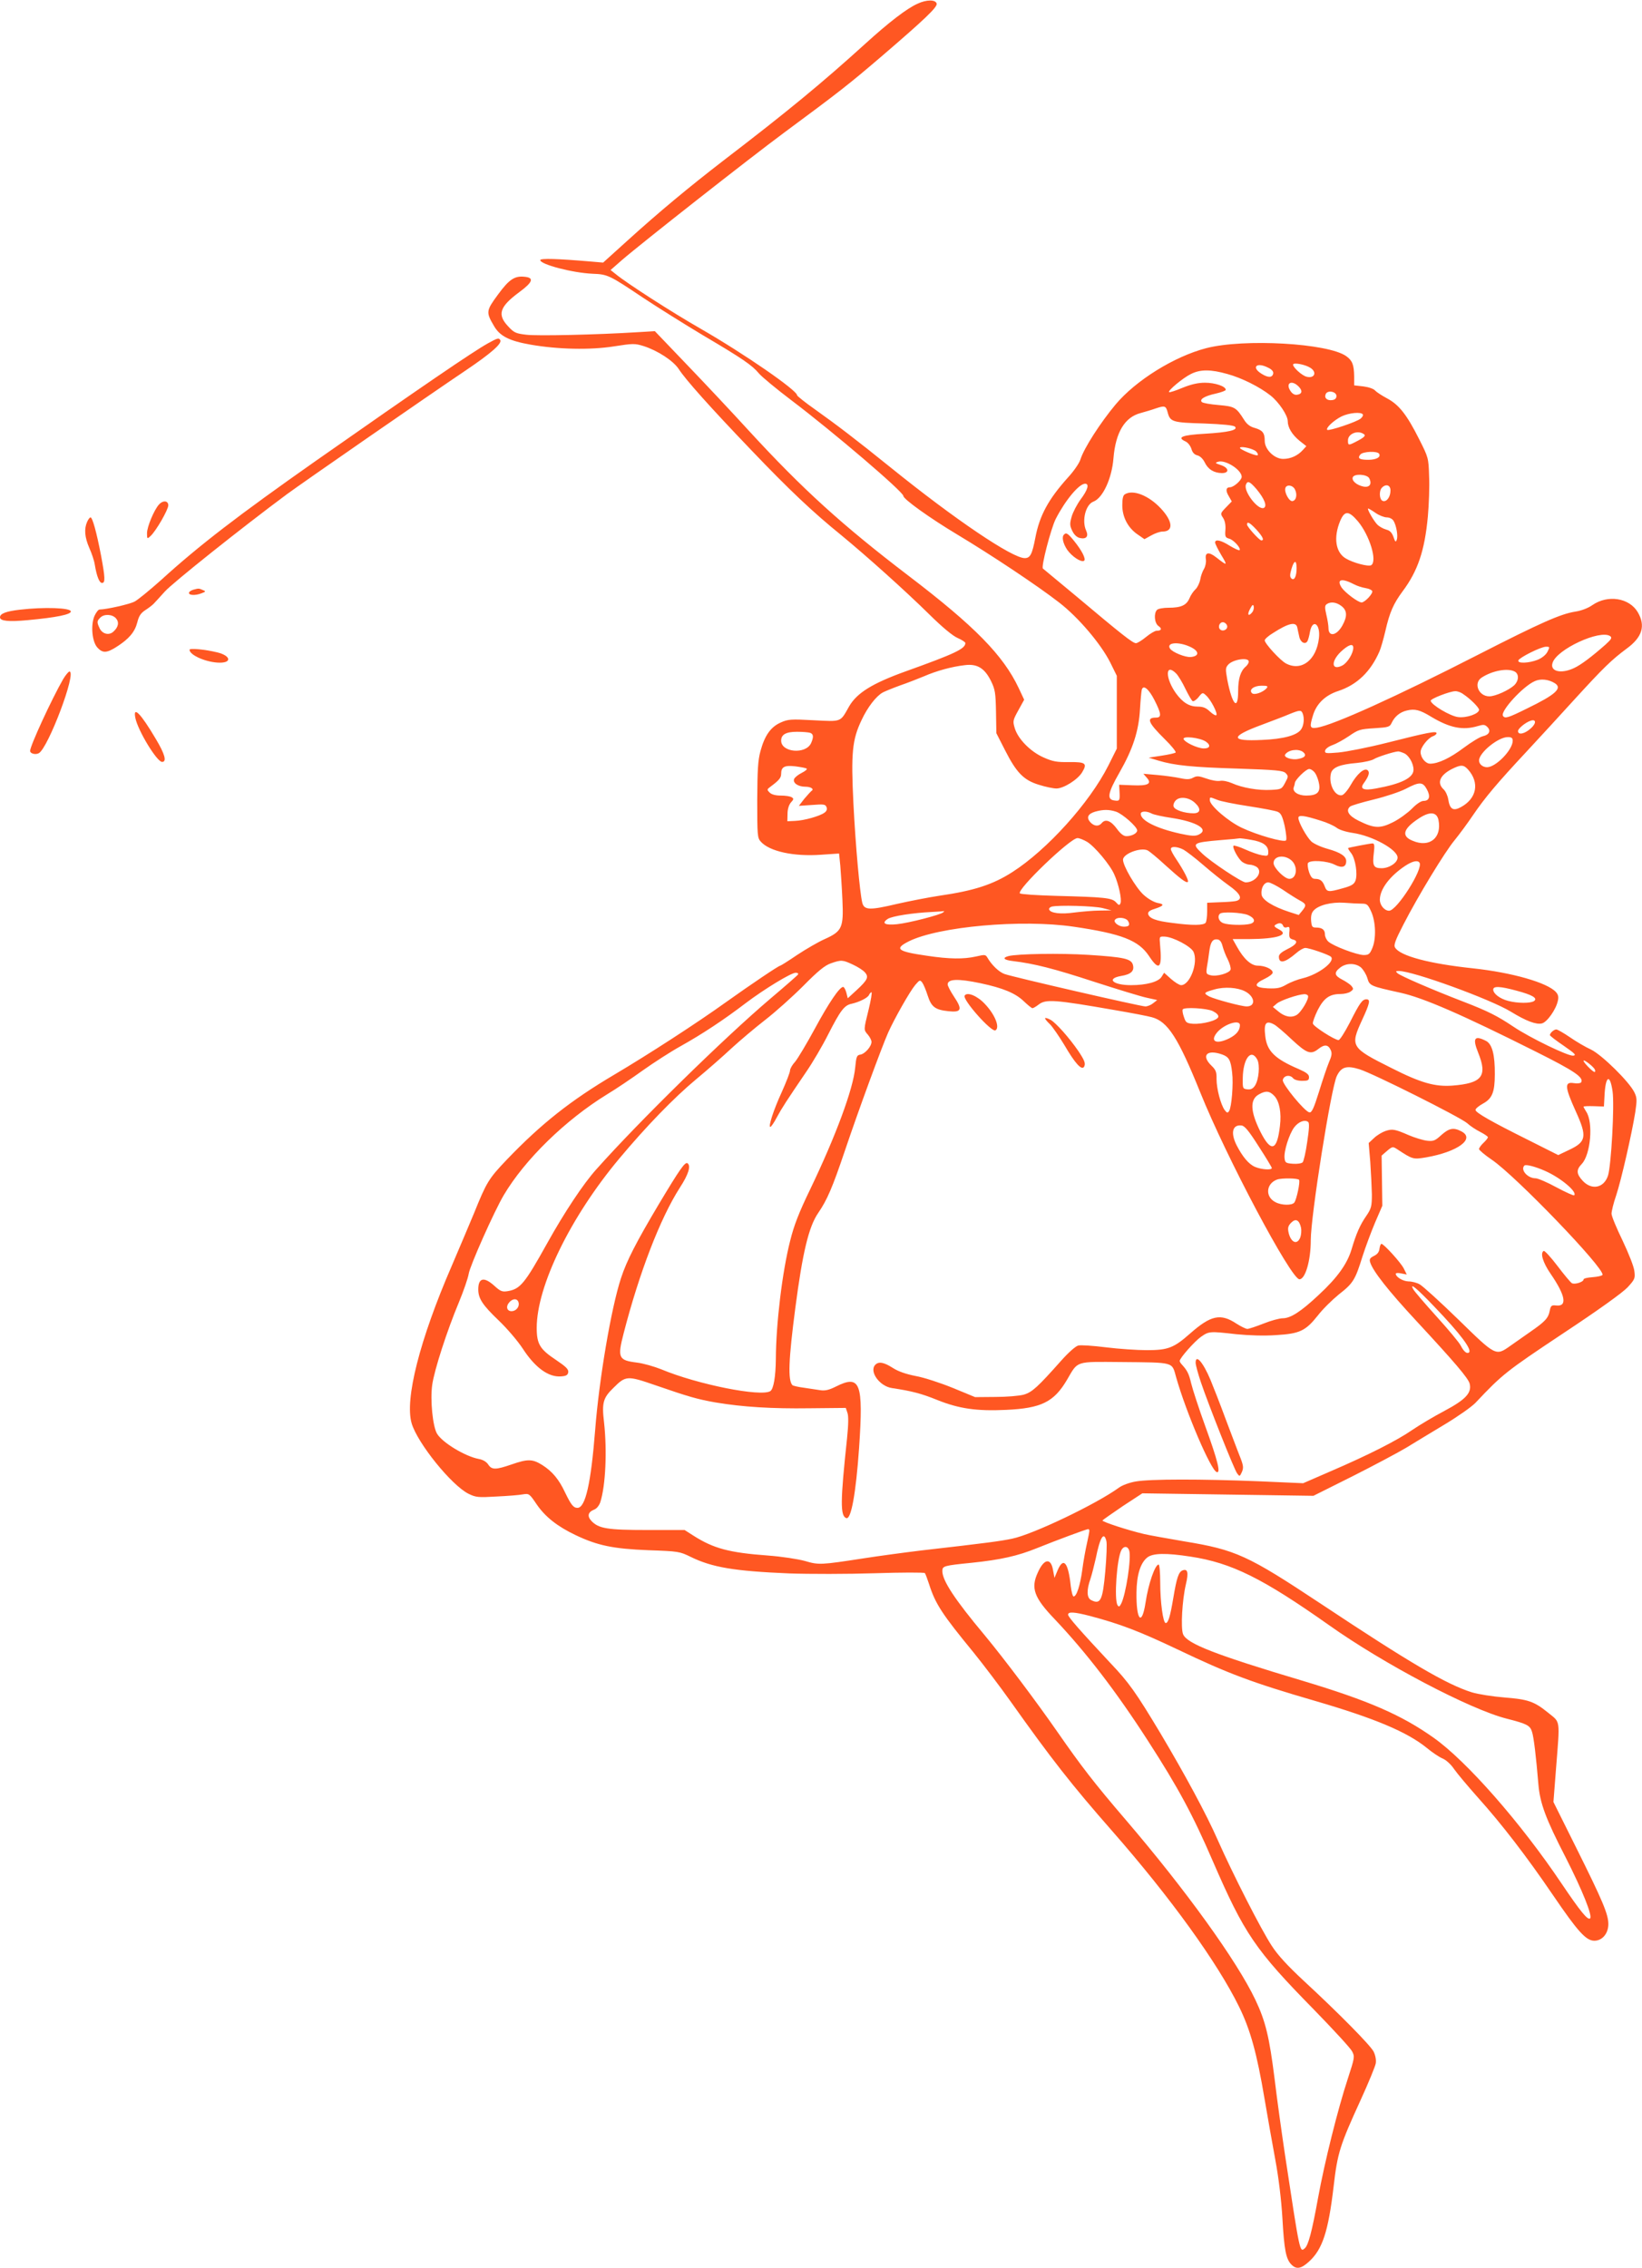 <?xml version="1.0" standalone="no"?>
<!DOCTYPE svg PUBLIC "-//W3C//DTD SVG 20010904//EN"
 "http://www.w3.org/TR/2001/REC-SVG-20010904/DTD/svg10.dtd">
<svg version="1.0" xmlns="http://www.w3.org/2000/svg"
 width="927pt" height="1280pt" viewBox="0 0 927 1280"
 preserveAspectRatio="xMidYMid meet">
<g transform="translate(0,1280) scale(0.1,-0.1)"
fill="#ff5722" stroke="none">
<path d="M5180 12779 c-61 -27 -163 -106 -294 -225 -246 -223 -436 -380 -803
-661 -192 -148 -361 -288 -543 -453 l-135 -122 -70 6 c-186 16 -285 19 -285 8
0 -24 181 -72 296 -77 85 -3 96 -9 284 -135 80 -53 233 -149 340 -213 222
-131 276 -168 315 -215 15 -18 98 -87 184 -152 239 -181 631 -516 631 -539 0
-18 151 -126 303 -217 195 -117 452 -288 576 -384 110 -85 236 -234 289 -339
l37 -75 0 -206 0 -205 -48 -96 c-106 -210 -345 -475 -542 -601 -109 -70 -216
-105 -410 -133 -60 -9 -168 -30 -239 -46 -156 -37 -187 -36 -198 6 -14 58 -38
322 -50 561 -14 284 -7 359 46 470 34 73 83 136 120 156 11 6 55 24 96 39 41
14 102 38 136 52 71 31 159 55 231 63 70 9 112 -17 148 -90 23 -47 26 -67 28
-173 l2 -121 49 -96 c64 -126 105 -169 191 -195 37 -12 82 -21 99 -21 41 0
120 50 145 91 31 51 20 59 -73 58 -70 -1 -92 3 -144 26 -75 33 -145 105 -163
165 -12 40 -11 45 20 101 l33 60 -31 66 c-87 184 -247 348 -621 633 -375 286
-599 489 -903 820 -93 102 -251 270 -350 373 l-180 188 -101 -6 c-223 -14
-565 -22 -626 -14 -58 7 -68 11 -102 48 -62 66 -47 110 62 191 79 58 87 83 31
88 -56 6 -87 -15 -150 -101 -67 -91 -68 -99 -22 -177 33 -57 86 -84 206 -105
154 -27 337 -31 470 -10 109 17 119 17 168 2 81 -26 168 -83 199 -130 37 -58
177 -215 409 -457 213 -223 346 -349 509 -481 141 -116 360 -312 499 -449 72
-71 130 -119 158 -131 23 -10 43 -23 43 -28 0 -32 -55 -59 -337 -160 -189 -68
-276 -122 -320 -199 -50 -89 -40 -85 -199 -77 -129 7 -145 6 -187 -13 -56 -25
-90 -73 -114 -162 -14 -52 -17 -106 -18 -276 0 -198 1 -213 20 -234 49 -55
185 -85 340 -74 l102 7 7 -69 c3 -38 9 -125 12 -194 7 -156 -2 -176 -100 -220
-36 -16 -105 -56 -155 -89 -50 -34 -93 -61 -96 -61 -9 0 -166 -106 -305 -205
-167 -120 -441 -297 -630 -409 -249 -147 -415 -279 -608 -480 -104 -109 -115
-128 -185 -301 -25 -60 -82 -195 -127 -300 -180 -415 -266 -752 -226 -888 33
-112 226 -351 322 -398 41 -20 55 -21 157 -15 62 3 128 8 148 12 36 6 38 4 78
-55 49 -72 118 -126 221 -175 124 -59 212 -77 410 -85 170 -6 177 -7 240 -38
121 -59 245 -80 556 -93 116 -4 326 -4 482 1 152 5 279 5 283 1 4 -4 14 -32
24 -62 36 -113 74 -170 252 -387 55 -68 149 -192 208 -275 230 -324 344 -470
575 -733 328 -374 594 -743 715 -990 64 -130 101 -264 144 -520 17 -99 44
-254 61 -345 19 -102 34 -228 40 -330 10 -178 20 -230 51 -261 28 -28 54 -24
99 17 76 69 109 169 139 424 22 191 36 233 153 489 44 96 82 189 85 206 3 20
-2 45 -12 66 -19 37 -199 219 -397 402 -87 81 -144 142 -178 195 -59 89 -221
407 -305 597 -64 146 -187 373 -325 605 -137 228 -177 285 -282 395 -171 183
-238 259 -238 272 0 18 34 16 123 -7 170 -45 276 -85 497 -190 285 -136 418
-186 776 -290 336 -98 518 -175 628 -264 30 -25 70 -52 89 -60 20 -8 48 -33
66 -60 18 -26 78 -97 133 -159 136 -151 278 -336 425 -552 141 -207 187 -258
234 -258 45 0 79 41 79 94 0 56 -33 133 -182 432 l-128 257 15 193 c22 278 25
254 -44 310 -80 65 -113 76 -249 87 -64 5 -147 18 -183 29 -143 45 -348 165
-854 501 -412 273 -478 303 -770 351 -99 17 -200 35 -225 41 -94 22 -240 70
-236 77 3 4 55 40 115 81 l110 72 483 -7 483 -7 220 110 c121 61 258 134 305
162 47 29 145 88 218 132 73 44 150 98 172 121 152 161 172 177 492 390 203
134 339 232 367 262 40 44 43 50 38 90 -2 25 -32 100 -66 172 -34 70 -63 139
-63 153 0 14 11 60 26 103 29 87 89 351 108 470 10 68 10 81 -5 112 -29 60
-183 211 -244 241 -31 14 -84 45 -120 70 -35 24 -70 44 -77 44 -13 0 -36 -20
-36 -32 0 -4 35 -31 78 -60 63 -44 73 -53 54 -56 -28 -4 -243 100 -337 163
-91 61 -144 88 -284 142 -177 68 -354 145 -371 160 -12 11 -11 13 7 13 80 0
519 -160 633 -230 85 -52 142 -74 175 -66 29 7 80 79 90 128 5 21 2 35 -11 49
-48 53 -246 110 -469 134 -246 26 -411 70 -439 117 -9 14 1 41 47 130 82 160
234 410 289 476 26 32 72 94 103 140 68 100 137 182 305 362 69 74 191 207
271 295 161 176 206 220 292 284 89 65 108 129 63 206 -48 81 -169 100 -256
40 -24 -17 -63 -32 -97 -37 -82 -13 -192 -61 -548 -243 -465 -238 -817 -397
-910 -412 -40 -6 -43 3 -23 68 19 66 69 115 143 139 106 35 183 109 233 224 7
16 22 67 33 114 24 106 46 155 97 224 86 115 125 229 143 423 6 68 10 170 7
227 -3 103 -4 106 -56 209 -70 139 -114 195 -182 231 -30 16 -60 36 -67 44 -7
9 -35 19 -65 23 l-53 6 0 50 c-1 66 -10 90 -45 115 -103 73 -576 100 -790 45
-181 -47 -398 -182 -512 -318 -86 -103 -178 -246 -198 -309 -6 -21 -37 -66
-69 -101 -112 -124 -162 -216 -186 -342 -18 -94 -29 -115 -60 -115 -70 0 -392
217 -755 510 -202 163 -309 244 -427 328 -57 40 -103 77 -103 81 0 28 -298
234 -545 376 -161 92 -416 256 -479 308 l-29 23 64 56 c106 92 722 576 914
718 319 236 365 272 559 438 234 201 308 271 304 291 -5 24 -57 24 -108 0z
m2218 -2055 c39 -25 23 -62 -22 -50 -25 6 -76 52 -76 68 0 14 69 1 98 -18z
m-237 0 c19 -9 29 -21 27 -32 -5 -24 -28 -25 -65 -2 -62 38 -28 69 38 34z
m-231 -35 c80 -22 181 -72 244 -122 46 -37 96 -111 96 -144 0 -36 25 -77 67
-111 l38 -30 -20 -22 c-29 -32 -69 -50 -111 -50 -49 0 -104 53 -104 102 0 45
-12 60 -57 73 -26 7 -44 21 -59 45 -45 71 -53 76 -144 84 -47 4 -89 11 -95 17
-15 15 15 34 80 48 30 7 55 16 55 21 0 20 -61 40 -117 40 -40 0 -79 -9 -128
-29 -38 -16 -72 -27 -75 -24 -8 8 78 80 123 102 53 27 112 27 207 0z m401 -70
c24 -24 21 -43 -9 -47 -13 -2 -27 6 -37 22 -29 44 7 64 46 25z m214 -54 c0
-13 -8 -21 -24 -23 -28 -4 -46 11 -37 33 9 25 61 16 61 -10z m-953 -92 c14
-54 27 -58 205 -63 104 -4 167 -10 175 -18 19 -19 -36 -32 -171 -40 -127 -7
-159 -20 -109 -43 14 -6 28 -24 34 -42 6 -21 17 -33 34 -37 15 -4 31 -19 41
-39 19 -40 52 -60 97 -61 45 0 40 31 -8 46 -30 10 -32 12 -13 18 41 13 133
-46 133 -85 0 -19 -45 -59 -66 -59 -23 0 -26 -19 -7 -50 l17 -30 -33 -34 c-32
-33 -32 -35 -16 -59 11 -17 15 -41 13 -68 -3 -38 0 -43 21 -49 25 -6 69 -55
59 -65 -3 -3 -27 8 -54 24 -50 32 -84 40 -84 19 0 -7 16 -39 35 -71 37 -61 34
-62 -27 -14 -44 35 -67 31 -60 -11 2 -16 -3 -40 -11 -53 -8 -13 -18 -40 -21
-60 -4 -20 -16 -45 -27 -55 -11 -10 -27 -33 -34 -51 -17 -39 -47 -53 -119 -53
-28 0 -57 -5 -64 -12 -19 -19 -15 -75 8 -91 22 -15 17 -27 -11 -27 -9 0 -36
-16 -59 -35 -23 -19 -49 -35 -57 -35 -18 0 -80 49 -337 265 -99 82 -184 153
-188 156 -12 8 45 226 72 280 55 107 132 199 166 199 25 0 15 -35 -25 -88 -21
-29 -44 -73 -51 -98 -11 -39 -11 -50 3 -79 10 -22 26 -37 42 -41 37 -9 52 8
37 41 -26 56 -3 148 41 164 53 20 104 131 113 244 12 147 64 233 154 256 25 7
63 18 85 26 51 17 57 15 67 -22z m1102 -12 c3 -4 -2 -15 -12 -23 -21 -19 -181
-72 -189 -64 -10 10 37 54 81 76 42 20 110 27 120 11z m4 -110 c15 -9 6 -19
-45 -45 -41 -21 -43 -20 -43 9 0 36 53 59 88 36z m-615 -93 c14 -7 25 -28 14
-28 -18 0 -97 34 -97 42 0 10 53 2 83 -14z m703 -19 c11 -19 -16 -34 -61 -34
-50 0 -63 8 -45 30 15 17 95 21 106 4z m-56 -138 c17 -33 2 -54 -33 -47 -38 8
-67 33 -60 52 8 22 80 18 93 -5z m-636 -62 c44 -53 62 -97 40 -106 -33 -12
-115 95 -100 132 9 24 22 18 60 -26z m216 0 c15 -28 9 -63 -13 -67 -19 -4 -49
52 -40 75 8 20 41 15 53 -8z m540 -7 c0 -37 -22 -67 -44 -59 -19 7 -22 57 -4
75 23 23 48 14 48 -16z m-84 -127 c20 -14 49 -25 63 -25 15 0 31 -8 38 -19 16
-26 27 -87 18 -108 -5 -15 -9 -11 -18 16 -9 25 -20 37 -41 42 -15 4 -37 16
-48 26 -20 18 -63 93 -54 93 3 0 22 -11 42 -25z m-100 -47 c66 -79 111 -225
75 -248 -16 -9 -101 13 -143 38 -58 34 -71 118 -32 212 25 59 48 59 100 -2z
m-572 -48 c35 -39 45 -60 27 -60 -11 0 -81 77 -81 90 0 20 18 9 54 -30z m226
-217 c0 -47 -14 -73 -30 -57 -9 9 -8 22 1 53 15 51 29 53 29 4z m325 -91 c17
-9 45 -18 64 -21 19 -3 36 -11 38 -17 5 -14 -42 -64 -60 -64 -20 0 -93 55
-113 84 -30 47 0 55 71 18z m-71 -123 c32 -25 33 -58 4 -110 -32 -57 -78 -65
-78 -14 0 13 -5 47 -12 75 -10 43 -9 53 3 61 23 15 55 10 83 -12z m-504 -34
c-22 -27 -31 -15 -13 18 13 25 18 28 21 14 2 -10 -2 -24 -8 -32z m-142 -78 c4
-20 -25 -34 -40 -19 -15 15 -1 44 19 40 10 -2 19 -11 21 -21z m396 -9 c3 -13
7 -36 11 -51 6 -32 33 -47 46 -26 4 7 11 31 14 51 14 79 61 48 51 -34 -14
-123 -98 -188 -185 -143 -32 16 -121 113 -121 131 0 7 21 26 48 42 87 56 129
65 136 30z m1766 -48 c12 -9 8 -17 -25 -47 -77 -68 -140 -116 -180 -134 -73
-34 -136 -18 -120 30 24 77 268 189 325 151z m-2372 -60 c53 -24 55 -53 5 -58
-31 -3 -105 27 -118 48 -21 34 47 40 113 10z m922 -6 c0 -31 -33 -85 -62 -100
-61 -31 -66 22 -8 78 43 40 70 49 70 22z m1096 -23 c-9 -17 -31 -35 -56 -45
-49 -19 -114 -22 -108 -3 6 16 127 77 156 77 22 0 22 -1 8 -29z m-1686 -55 c0
-7 -7 -19 -16 -27 -30 -25 -44 -68 -44 -139 0 -114 -33 -80 -61 62 -11 62 -11
69 5 87 27 30 116 43 116 17z m-409 -68 c12 -13 35 -51 51 -85 17 -35 35 -66
41 -70 5 -3 21 7 33 22 22 28 24 28 42 11 27 -23 68 -103 59 -112 -4 -4 -20 5
-36 20 -22 21 -39 28 -68 28 -49 0 -85 22 -124 75 -62 87 -61 175 2 111z
m1910 12 c26 -14 24 -52 -3 -78 -31 -28 -106 -62 -140 -62 -61 0 -91 75 -43
106 60 39 146 55 186 34z m227 -66 c44 -28 5 -64 -158 -143 -107 -53 -124 -58
-135 -41 -16 26 113 167 180 196 33 15 78 10 113 -12z m-1627 -28 c-20 -23
-70 -41 -83 -28 -19 19 10 42 54 42 33 0 38 -2 29 -14z m-634 -66 c40 -79 42
-100 9 -100 -56 0 -45 -28 50 -122 38 -37 65 -71 61 -75 -4 -4 -40 -12 -80
-18 l-72 -11 56 -17 c91 -27 188 -37 452 -45 214 -7 250 -11 265 -25 16 -17
16 -20 -3 -55 -19 -36 -22 -37 -80 -40 -70 -4 -163 12 -220 38 -23 10 -52 16
-67 13 -15 -3 -50 3 -77 13 -43 15 -54 16 -75 5 -18 -10 -35 -11 -72 -3 -27 6
-85 14 -129 18 l-80 7 19 -22 c31 -34 8 -47 -80 -43 l-76 3 2 -33 c3 -56 2
-60 -27 -56 -46 5 -40 41 27 158 76 133 109 234 116 359 3 53 8 102 10 109 9
29 39 4 71 -58z m1743 33 c40 -26 90 -76 90 -89 0 -22 -70 -47 -118 -41 -44 5
-152 69 -155 92 -2 11 106 53 138 54 11 1 32 -6 45 -16z m-179 -129 c104 -62
177 -77 261 -52 33 10 41 9 55 -5 21 -21 11 -44 -25 -52 -16 -3 -65 -33 -108
-65 -77 -58 -144 -90 -190 -90 -26 0 -54 34 -54 66 0 27 43 80 70 89 11 4 20
11 20 17 0 14 -51 4 -280 -54 -107 -27 -230 -51 -274 -55 -71 -6 -78 -5 -75
11 2 10 21 24 42 31 20 7 62 30 93 51 52 36 62 39 142 44 81 5 88 7 99 31 17
36 47 60 85 69 45 11 74 4 139 -36z m-727 20 c11 -27 7 -69 -9 -91 -23 -33
-99 -54 -220 -59 -182 -9 -182 19 0 86 61 23 130 49 155 60 57 23 66 24 74 4z
m1288 -85 c-34 -31 -72 -39 -72 -15 0 14 41 48 70 58 33 12 35 -14 2 -43z
m-4068 -25 c19 -7 20 -24 5 -58 -30 -65 -169 -53 -169 14 0 35 28 50 90 50 32
0 65 -3 74 -6z m2233 -49 c31 -21 24 -40 -13 -39 -37 2 -106 35 -112 53 -6 19
91 8 125 -14z m1733 4 c0 -51 -95 -149 -145 -149 -24 0 -45 17 -45 38 0 44
108 132 162 132 22 0 28 -5 28 -21z m-1185 -62 c23 -18 14 -33 -25 -40 -35 -8
-84 8 -75 24 17 27 72 35 100 16z m569 -7 c28 -10 56 -57 56 -94 0 -46 -69
-80 -212 -106 -69 -13 -92 -3 -70 28 29 40 36 62 24 74 -18 18 -61 -19 -97
-83 -17 -30 -39 -55 -49 -57 -40 -8 -77 64 -62 124 9 33 50 50 146 58 41 4 85
14 97 22 19 12 109 41 135 43 4 1 18 -3 32 -9z m-3370 -88 c5 -3 -8 -14 -28
-24 -20 -10 -40 -26 -43 -35 -8 -22 23 -43 63 -43 33 0 52 -14 35 -24 -5 -4
-23 -24 -41 -45 l-30 -39 75 5 c65 5 75 4 81 -12 5 -12 1 -23 -12 -32 -26 -19
-114 -44 -166 -46 l-43 -2 1 42 c0 27 8 51 19 64 16 17 17 22 5 29 -8 6 -36
10 -62 10 -30 0 -52 6 -63 17 -16 16 -16 18 6 34 47 35 59 49 59 72 0 39 19
49 80 42 30 -4 59 -9 64 -13z m3733 -4 c67 -74 51 -164 -39 -213 -44 -24 -63
-13 -72 44 -3 20 -15 46 -26 56 -39 36 -22 79 45 114 52 26 67 26 92 -1z
m-862 -22 c9 -13 19 -41 22 -61 8 -47 -12 -65 -73 -65 -46 0 -79 22 -70 47 3
8 6 19 6 23 0 18 63 80 81 80 10 0 26 -11 34 -24z m630 -90 c22 -40 15 -66
-18 -66 -14 0 -40 -17 -66 -44 -24 -24 -72 -59 -106 -76 -74 -37 -106 -36
-195 8 -57 28 -74 58 -48 80 7 6 68 24 134 40 66 16 147 43 180 60 78 41 96
40 119 -2z m-1309 -77 c36 -33 32 -59 -8 -59 -50 0 -105 18 -112 37 -4 9 1 24
11 35 23 25 76 18 109 -13z m126 17 c18 -8 98 -24 177 -36 78 -12 153 -26 165
-32 18 -8 26 -25 39 -81 8 -40 12 -76 7 -80 -12 -13 -165 31 -249 71 -77 36
-181 126 -181 156 0 19 -1 19 42 2z m-571 -67 c37 -13 119 -85 119 -106 0 -16
-32 -33 -62 -32 -15 0 -33 14 -53 42 -33 45 -64 57 -85 32 -17 -21 -43 -19
-65 5 -23 26 -13 47 27 59 46 13 79 13 119 0z m202 -11 c12 -6 62 -17 110 -24
145 -22 217 -66 153 -95 -19 -9 -43 -7 -103 6 -135 30 -223 74 -223 112 0 16
34 17 63 1z m1618 -36 c20 -101 -51 -158 -146 -117 -65 26 -54 67 32 124 64
43 104 40 114 -7z m-664 -4 c34 -10 73 -28 88 -39 15 -12 52 -24 93 -30 110
-16 252 -94 252 -139 0 -29 -47 -60 -90 -60 -46 0 -53 14 -44 87 5 40 3 53 -7
53 -14 0 -132 -23 -138 -26 -2 -2 6 -15 17 -29 24 -31 38 -119 24 -156 -8 -20
-23 -29 -71 -42 -81 -23 -90 -22 -102 10 -12 32 -26 43 -55 43 -15 0 -24 10
-34 39 -7 21 -9 44 -6 50 12 19 108 13 151 -9 41 -21 65 -14 65 20 0 28 -33
49 -104 69 -37 10 -79 29 -93 42 -27 26 -73 109 -73 133 0 18 33 14 127 -16z
m-1320 -119 c44 -27 131 -131 154 -185 24 -53 43 -140 35 -161 -6 -14 -9 -14
-26 5 -23 25 -66 29 -339 36 -107 3 -198 9 -203 14 -20 20 284 312 325 312 11
0 35 -10 54 -21z m927 11 c66 -11 96 -32 96 -68 0 -23 -3 -24 -35 -19 -19 3
-62 18 -95 33 -33 15 -63 24 -66 21 -9 -9 27 -76 50 -92 11 -8 30 -15 41 -15
12 0 29 -6 40 -13 37 -28 -6 -87 -63 -87 -21 0 -195 115 -245 163 -62 58 -56
62 108 76 55 4 102 9 105 10 3 0 31 -3 64 -9z m-383 -55 c16 -9 66 -47 111
-86 45 -39 110 -91 145 -116 67 -47 81 -78 41 -88 -13 -3 -54 -6 -93 -7 l-70
-3 0 -50 c0 -27 -4 -56 -8 -62 -10 -16 -75 -17 -187 -2 -94 11 -133 26 -138
51 -2 11 8 20 35 28 55 18 59 27 18 34 -22 5 -54 23 -80 47 -44 41 -115 162
-115 197 0 34 102 72 140 52 11 -6 56 -43 98 -82 85 -77 120 -104 128 -95 7 6
-24 66 -65 127 -17 25 -31 51 -31 58 0 17 35 15 71 -3z m611 -62 c37 -34 29
-103 -13 -103 -27 0 -89 62 -89 89 0 41 62 50 102 14z m722 -12 c22 -35 -128
-271 -172 -271 -26 0 -52 31 -52 62 0 59 55 133 144 192 40 26 70 33 80 17z
m-771 -153 c35 -24 78 -51 95 -60 37 -20 39 -27 13 -59 l-19 -23 -53 17 c-92
30 -154 68 -157 99 -4 36 14 68 38 68 11 0 48 -19 83 -42z m445 -78 c30 0 35
-5 54 -47 25 -57 28 -152 5 -205 -14 -33 -20 -38 -49 -38 -39 1 -172 51 -199
76 -10 9 -19 27 -19 40 0 27 -16 39 -50 39 -22 0 -25 5 -28 38 -2 27 2 45 14
58 28 31 101 49 174 44 36 -3 80 -5 98 -5z m-1463 -25 l50 -13 -67 -1 c-37 0
-100 -6 -142 -11 -76 -11 -136 -4 -143 17 -2 6 4 13 14 16 38 10 240 4 288 -8z
m-900 -24 c-15 -14 -193 -60 -261 -67 -68 -7 -90 5 -52 30 25 16 143 34 248
39 36 2 67 4 70 5 2 1 0 -2 -5 -7z m1720 -15 c40 -17 46 -41 13 -50 -35 -9
-124 -7 -152 4 -25 9 -35 38 -19 53 12 13 123 7 158 -7z m-676 -35 c12 -22 5
-31 -24 -31 -28 0 -60 24 -51 38 12 19 64 14 75 -7z m-308 -31 c272 -40 367
-77 426 -166 58 -88 75 -69 62 66 -4 45 -4 45 26 44 48 -2 148 -55 163 -86 28
-60 -20 -188 -70 -188 -10 0 -35 16 -57 35 l-39 35 -15 -24 c-19 -28 -86 -46
-172 -46 -102 0 -142 37 -55 52 55 9 75 28 66 62 -9 35 -49 44 -251 57 -159
10 -401 6 -452 -7 -37 -10 -26 -22 25 -28 119 -14 233 -43 456 -116 133 -43
267 -84 300 -91 l59 -13 -23 -18 c-12 -10 -32 -18 -44 -18 -26 0 -748 166
-795 183 -31 11 -72 50 -97 93 -10 17 -15 17 -63 6 -70 -16 -152 -15 -278 4
-167 24 -186 39 -103 81 168 84 638 126 931 83z m1183 5 c3 -9 12 -12 22 -8
12 4 15 0 14 -18 -4 -40 -1 -46 21 -52 31 -8 18 -29 -34 -54 -32 -16 -47 -29
-47 -42 0 -42 34 -35 98 20 18 16 41 29 51 29 23 0 133 -38 145 -50 26 -26
-69 -99 -159 -121 -27 -6 -69 -22 -93 -36 -35 -20 -53 -23 -105 -21 -77 4 -83
23 -17 54 25 12 45 27 45 35 0 19 -43 39 -84 39 -38 0 -80 38 -119 109 l-23
41 93 0 c160 1 229 24 168 55 -25 13 -30 19 -19 26 21 13 36 11 43 -6z m-342
-115 c5 -19 18 -54 30 -76 11 -23 18 -48 15 -57 -8 -20 -78 -40 -113 -31 -24
6 -26 9 -20 48 4 22 10 61 13 86 7 54 19 72 47 68 13 -2 22 -14 28 -38z
m-2087 -104 c28 -13 58 -32 68 -44 23 -26 15 -43 -49 -102 l-48 -44 -8 32 c-5
18 -13 32 -18 32 -20 0 -80 -88 -159 -234 -46 -85 -97 -170 -112 -188 -16 -17
-29 -40 -29 -50 0 -10 -21 -64 -46 -120 -47 -102 -78 -198 -65 -198 4 0 21 24
36 53 29 54 56 95 166 257 36 52 93 149 126 215 68 133 90 162 131 170 44 10
92 34 98 50 4 8 10 15 14 15 4 0 -3 -44 -16 -97 -29 -118 -29 -114 -4 -143 11
-13 20 -31 20 -40 0 -26 -37 -68 -63 -72 -20 -3 -23 -11 -29 -73 -11 -120
-109 -385 -254 -687 -64 -132 -92 -205 -113 -290 -45 -176 -80 -469 -81 -668
-1 -101 -13 -169 -31 -181 -53 -34 -413 38 -616 123 -40 16 -103 34 -138 38
-104 13 -110 27 -74 166 88 341 206 648 317 821 49 75 64 124 43 138 -14 8
-43 -33 -161 -230 -128 -215 -182 -320 -214 -418 -56 -170 -124 -573 -146
-857 -24 -303 -55 -440 -100 -440 -23 0 -36 17 -70 87 -34 73 -72 119 -129
155 -55 34 -81 35 -173 3 -90 -31 -112 -31 -132 0 -10 15 -30 27 -53 31 -76
14 -206 92 -236 143 -24 41 -39 189 -27 275 12 85 84 307 151 467 26 63 51
135 55 160 7 45 144 353 198 444 119 201 348 424 582 568 50 30 142 92 203
136 62 44 158 106 214 137 120 67 243 148 366 242 106 80 257 172 283 172 11
0 17 -4 13 -10 -3 -5 -74 -67 -158 -138 -260 -221 -739 -690 -981 -962 -73
-81 -182 -246 -276 -415 -128 -230 -153 -260 -224 -272 -31 -5 -41 -1 -76 31
-58 52 -90 44 -90 -21 0 -52 25 -89 116 -176 47 -45 106 -114 135 -158 70
-108 146 -163 217 -157 29 2 38 8 40 24 2 16 -13 31 -68 68 -92 61 -110 90
-110 182 0 235 190 625 465 954 153 183 309 344 434 448 64 53 154 132 201
176 47 43 132 115 190 160 58 45 154 131 215 192 83 84 121 115 155 127 60 21
67 20 125 -7z m2867 -15 c13 -11 30 -38 37 -60 13 -45 16 -46 188 -84 130 -29
344 -122 761 -331 222 -111 275 -147 258 -175 -4 -5 -22 -7 -41 -4 -54 9 -51
-22 11 -159 65 -143 60 -172 -38 -218 l-61 -29 -171 86 c-211 105 -296 154
-296 169 0 7 19 23 43 36 51 28 66 64 66 165 1 110 -15 170 -49 188 -66 34
-78 16 -45 -66 54 -133 22 -173 -146 -186 -98 -7 -177 15 -343 99 -230 115
-235 122 -166 272 44 95 48 116 24 116 -23 0 -37 -19 -94 -132 -28 -54 -56
-98 -63 -98 -22 0 -142 77 -145 93 -2 8 11 43 27 76 35 68 67 91 129 91 21 0
47 6 57 14 17 12 17 16 5 31 -7 9 -31 25 -52 36 -45 23 -48 40 -12 68 33 26
84 27 116 2z m-2445 -159 c21 -65 42 -81 117 -89 74 -8 81 9 32 82 -20 30 -36
61 -36 69 0 31 57 34 185 7 127 -27 197 -56 244 -101 23 -22 45 -40 50 -40 4
0 20 9 34 20 41 32 88 29 432 -31 94 -16 187 -34 208 -40 90 -24 149 -117 273
-424 147 -366 513 -1055 560 -1055 33 0 64 105 64 221 0 137 115 861 147 926
25 52 55 61 129 38 79 -25 566 -269 607 -304 17 -16 51 -38 75 -50 23 -12 42
-25 42 -29 0 -5 -11 -19 -25 -32 -14 -13 -25 -29 -25 -35 0 -6 33 -34 73 -61
134 -91 636 -612 624 -649 -2 -5 -27 -11 -55 -13 -29 -2 -52 -7 -52 -13 0 -14
-49 -30 -66 -21 -7 4 -44 48 -81 97 -38 50 -73 88 -78 85 -21 -11 -5 -65 39
-129 84 -122 95 -185 33 -179 -28 3 -32 0 -38 -30 -8 -42 -28 -62 -109 -118
-36 -25 -87 -61 -114 -80 -82 -58 -81 -58 -294 150 -104 101 -202 190 -218
198 -16 9 -44 16 -63 16 -31 1 -71 25 -71 43 0 5 14 6 31 2 l31 -6 -17 34
c-17 34 -113 139 -126 139 -4 0 -9 -12 -11 -27 -2 -19 -12 -32 -31 -41 -22
-11 -27 -18 -22 -35 14 -49 103 -162 261 -332 217 -234 293 -323 301 -354 13
-52 -23 -90 -141 -153 -59 -31 -141 -80 -181 -107 -86 -60 -252 -144 -464
-235 l-154 -67 -250 11 c-323 13 -614 13 -694 -1 -36 -6 -77 -21 -96 -35 -128
-93 -486 -264 -603 -288 -67 -14 -141 -24 -509 -66 -99 -12 -247 -32 -330 -45
-241 -37 -252 -38 -330 -15 -40 11 -130 25 -210 31 -219 16 -307 40 -420 112
l-50 32 -210 0 c-226 0 -275 8 -316 51 -25 27 -20 50 15 64 14 5 28 22 35 42
30 93 39 290 21 452 -13 109 -5 137 53 193 70 70 78 70 240 14 188 -65 235
-78 336 -96 154 -26 322 -36 531 -33 l205 2 9 -27 c7 -18 6 -67 -2 -145 -38
-356 -39 -438 -4 -450 27 -9 54 139 72 396 25 369 7 416 -132 346 -38 -19 -60
-24 -87 -20 -20 3 -62 9 -93 14 -32 4 -60 11 -64 14 -27 27 -22 146 16 436 41
314 76 459 129 536 51 74 81 145 150 349 78 232 208 585 245 669 36 80 122
232 153 269 25 29 27 30 40 13 7 -10 21 -43 30 -72z m1792 23 c56 -29 62 -85
9 -85 -30 0 -178 40 -211 56 -35 19 -31 23 30 40 56 16 130 11 172 -11z m1532
4 c91 -24 122 -43 99 -59 -20 -13 -91 -13 -145 1 -47 12 -85 41 -85 64 0 21
39 19 131 -6z m-1177 -28 c9 -15 -38 -95 -65 -110 -31 -17 -68 -9 -105 23
l-28 23 22 19 c21 18 118 51 154 53 9 1 19 -3 22 -8z m-538 -87 c22 -11 34
-23 32 -33 -4 -20 -87 -42 -143 -39 -36 3 -41 7 -51 38 -7 19 -10 38 -7 43 8
14 134 7 169 -9z m154 -80 c0 -29 -20 -54 -60 -74 -70 -35 -109 -20 -73 28 36
49 133 83 133 46z m193 4 c12 -6 57 -44 100 -85 85 -79 107 -87 150 -53 34 27
55 25 69 -5 9 -19 7 -33 -10 -72 -11 -26 -36 -101 -56 -166 -29 -93 -41 -118
-54 -115 -27 5 -153 159 -150 182 4 26 40 33 58 11 7 -9 28 -15 51 -15 33 0
39 3 39 21 0 15 -14 26 -57 45 -136 58 -181 102 -190 187 -9 73 4 90 50 65z
m-294 -169 c39 -14 49 -31 57 -102 8 -63 -3 -196 -17 -217 -8 -13 -12 -12 -25
5 -22 30 -46 120 -46 175 1 40 -4 52 -29 76 -59 57 -26 93 60 63z m199 -29
c16 -31 9 -113 -13 -147 -12 -18 -24 -23 -43 -21 -26 3 -27 5 -26 63 2 111 47
170 82 105z m1906 -57 c3 -7 2 -13 -2 -13 -10 0 -62 53 -62 63 0 11 58 -34 64
-50z m100 -124 c11 -79 -8 -418 -26 -474 -23 -70 -92 -84 -143 -29 -36 39 -37
62 -5 95 50 53 66 234 25 295 -8 13 -15 25 -15 28 0 3 26 4 58 3 l57 -2 3 55
c5 119 31 135 46 29z m-1909 -25 c28 -31 40 -94 31 -168 -16 -141 -50 -152
-109 -36 -59 117 -62 186 -9 214 39 22 60 19 87 -10z m185 -258 c-8 -58 -20
-110 -26 -116 -6 -6 -31 -10 -55 -8 -40 3 -44 6 -47 31 -5 39 26 136 54 174
24 32 60 46 79 31 8 -5 6 -40 -5 -112z m-274 -26 c41 -63 74 -118 74 -122 0
-13 -58 -9 -94 6 -36 15 -71 57 -105 123 -35 70 -23 117 28 111 18 -2 41 -30
97 -118z m1616 -138 c89 -39 184 -119 165 -138 -3 -3 -48 17 -100 45 -51 28
-105 51 -118 51 -45 0 -87 48 -63 72 8 8 62 -6 116 -30z m-1388 -51 c7 -11
-14 -111 -27 -128 -13 -17 -72 -16 -106 2 -60 30 -54 105 9 128 25 9 118 8
124 -2z m11 -270 c3 -15 1 -40 -4 -54 -18 -47 -55 -29 -67 30 -5 24 -1 36 16
53 25 25 45 15 55 -29z m754 -447 c146 -152 215 -244 193 -258 -12 -7 -28 6
-45 39 -8 17 -70 91 -137 165 -67 74 -126 143 -131 153 -23 41 16 10 120 -99z
m-5171 23 c5 -23 -15 -47 -40 -47 -27 0 -34 27 -12 51 21 23 47 21 52 -4z
m3222 -1286 c0 -6 -6 -38 -14 -73 -8 -35 -20 -101 -26 -148 -12 -88 -32 -150
-49 -150 -5 0 -12 26 -16 58 -14 134 -41 167 -74 90 l-18 -43 -8 43 c-12 72
-51 66 -86 -13 -41 -88 -21 -142 95 -263 177 -187 346 -406 527 -687 171 -265
253 -417 366 -679 178 -410 239 -500 569 -836 110 -113 208 -219 217 -237 16
-30 15 -35 -24 -155 -56 -170 -131 -470 -168 -673 -35 -193 -55 -267 -75 -284
-28 -24 -27 -30 -111 524 -19 127 -46 320 -59 430 -30 239 -51 327 -109 449
-104 219 -393 620 -734 1018 -175 204 -249 300 -383 493 -121 174 -300 412
-411 546 -170 203 -239 309 -239 362 0 29 7 31 166 47 163 17 258 38 369 83
109 44 276 106 288 107 4 0 7 -4 7 -9z m96 -58 c4 -14 1 -91 -6 -170 -15 -167
-27 -191 -81 -163 -24 13 -25 57 -3 119 8 24 21 76 30 115 24 120 46 156 60
99z m129 -54 c13 -41 -19 -250 -46 -301 -9 -17 -13 -18 -20 -7 -20 32 -4 263
22 311 13 24 36 23 44 -3z m345 -34 c233 -35 409 -123 783 -387 307 -218 797
-476 1004 -528 114 -29 131 -38 142 -74 10 -30 23 -140 36 -296 9 -107 41
-194 154 -413 95 -187 152 -329 138 -344 -13 -12 -54 38 -160 195 -230 343
-537 693 -724 825 -181 128 -366 209 -739 321 -496 148 -654 210 -675 263 -14
35 -5 193 16 282 16 67 10 89 -19 78 -22 -9 -33 -41 -52 -155 -18 -107 -29
-142 -43 -142 -15 0 -31 119 -31 228 0 56 -4 102 -9 102 -20 0 -58 -108 -74
-216 -21 -135 -53 -99 -51 58 1 99 22 167 61 198 32 25 106 26 243 5z"/>
<path d="M6350 10010 c-10 -6 -14 -26 -14 -62 0 -66 32 -127 86 -164 l39 -27
38 21 c21 12 50 22 64 22 63 0 59 57 -9 130 -69 74 -158 109 -204 80z"/>
<path d="M6007 9783 c-14 -13 -6 -50 18 -86 27 -38 78 -72 95 -62 13 8 -12 58
-57 113 -34 42 -44 48 -56 35z"/>
<path d="M5446 7181 c-14 -22 152 -209 174 -196 26 16 -2 88 -59 148 -42 46
-101 71 -115 48z"/>
<path d="M5900 7053 c0 -5 13 -20 29 -35 15 -16 51 -68 80 -116 60 -103 97
-144 111 -123 10 18 4 35 -32 89 -53 77 -128 161 -158 177 -17 9 -30 12 -30 8z"/>
<path d="M7822 6417 c-18 -6 -47 -23 -64 -39 l-31 -29 9 -107 c4 -59 8 -141 9
-182 0 -67 -3 -80 -30 -120 -37 -53 -58 -101 -85 -192 -25 -82 -80 -159 -186
-257 -99 -93 -158 -131 -202 -131 -18 0 -67 -13 -109 -30 -41 -16 -82 -30 -91
-30 -9 0 -37 14 -62 30 -89 59 -144 47 -260 -55 -93 -82 -125 -95 -245 -95
-55 0 -159 7 -231 16 -72 9 -143 14 -157 10 -14 -3 -56 -40 -94 -83 -136 -153
-166 -180 -213 -194 -25 -7 -97 -13 -160 -13 l-115 -1 -126 52 c-69 28 -163
59 -209 67 -56 11 -99 26 -130 46 -50 32 -79 37 -98 18 -37 -37 23 -122 94
-132 113 -17 166 -31 255 -67 122 -49 222 -64 389 -56 198 9 270 44 344 170
63 108 44 102 305 100 306 -3 286 2 311 -86 56 -198 196 -525 229 -535 24 -8
6 64 -65 260 -36 99 -71 207 -79 240 -13 55 -22 73 -52 106 -7 7 -13 17 -13
21 0 16 84 111 121 137 45 31 49 31 199 14 72 -7 156 -10 225 -5 134 8 166 24
236 112 26 34 80 87 118 118 81 63 92 82 133 214 17 53 49 139 71 191 l41 95
-2 142 -2 141 31 27 c30 25 32 25 57 9 88 -58 90 -58 163 -46 178 31 280 105
199 147 -44 23 -69 18 -113 -21 -35 -32 -44 -36 -81 -32 -23 3 -69 17 -102 31
-78 34 -93 37 -132 24z"/>
<path d="M6750 5109 c0 -12 13 -60 29 -108 42 -125 188 -493 205 -516 14 -19
15 -19 27 7 10 23 9 36 -8 80 -12 29 -48 126 -82 215 -33 90 -73 191 -87 225
-42 100 -84 148 -84 97z"/>
<path d="M2754 10862 c-86 -48 -376 -246 -974 -665 -434 -305 -656 -475 -870
-670 -64 -57 -131 -112 -150 -122 -28 -15 -156 -44 -198 -45 -7 0 -20 -17 -29
-37 -22 -53 -13 -147 18 -179 29 -31 52 -30 108 6 69 44 102 83 116 137 9 37
20 53 46 70 19 12 39 28 46 35 7 7 36 39 64 70 44 49 438 363 689 549 91 67
796 555 1007 697 147 99 209 154 197 173 -8 13 -14 12 -70 -19z m-2100 -1551
c20 -22 15 -50 -14 -76 -25 -23 -63 -13 -78 20 -16 34 -15 40 4 59 21 22 67
20 88 -3z"/>
<path d="M897 9952 c-27 -30 -67 -125 -67 -161 0 -33 1 -34 20 -16 30 27 100
148 100 173 0 27 -30 30 -53 4z"/>
<path d="M492 9855 c-18 -40 -14 -87 12 -147 14 -31 28 -73 31 -94 11 -67 26
-104 41 -104 19 0 18 29 -6 157 -25 130 -48 213 -59 213 -4 0 -13 -11 -19 -25z"/>
<path d="M1092 9472 c-13 -4 -24 -11 -25 -17 -3 -15 35 -17 69 -4 27 10 27 12
9 19 -23 10 -23 10 -53 2z"/>
<path d="M112 9359 c-78 -9 -112 -22 -112 -43 0 -21 48 -26 156 -16 163 15
244 32 244 49 0 21 -152 26 -288 10z"/>
<path d="M1070 9133 c0 -31 98 -73 171 -73 70 0 60 40 -14 58 -69 17 -157 25
-157 15z"/>
<path d="M357 8968 c-65 -113 -187 -377 -187 -406 0 -15 30 -23 49 -13 53 29
216 461 173 461 -5 0 -21 -19 -35 -42z"/>
<path d="M764 8749 c14 -72 122 -249 151 -249 28 0 16 44 -35 129 -85 144
-130 190 -116 120z"/>
</g>
</svg>
